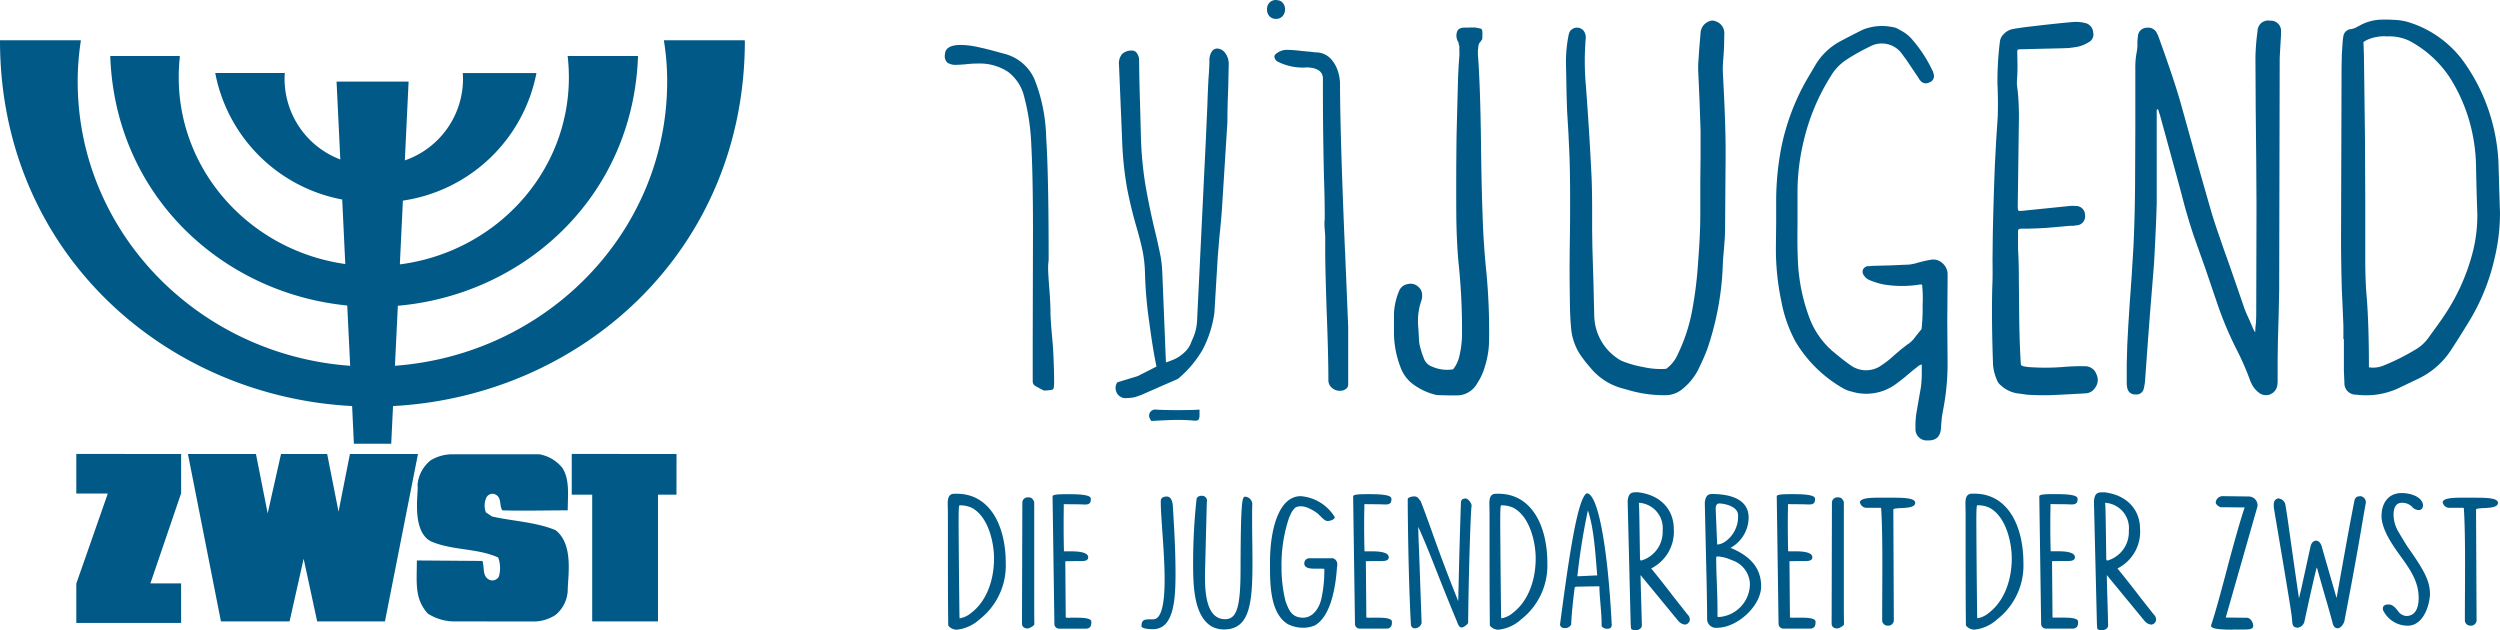 <svg xmlns="http://www.w3.org/2000/svg" viewBox="0 0 300 75.627"><path fill="#005987" d="M153.906 1.938c.199-.224.304-.515.296-.815a1.126 1.126 0 0 0-.295-.81 1.02 1.02 0 0 0-.35-.237c-.061-.025-.13-.023-.195-.035-.074-.014-.144-.042-.22-.04h-.001c-.299-.013-.589.1-.8.312a1.13 1.13 0 0 0-.297.81c-.014.305.093.604.297.831.211.212.501.325.8.312.29.008.57-.112.765-.328zm7.494 28.2c-.397-9.441-.597-16.182-.598-20.225a5.333 5.333 0 0 0-.214-1.241 3.972 3.972 0 0 0-.873-1.593 2.444 2.444 0 0 0-1.879-.794l-.408-.056-1.341-.127a15.722 15.722 0 0 0-1.694-.122 1.883 1.883 0 0 0-.979.281c-.328.18-.486.36-.486.524.02.263.174.497.408.62a6.721 6.721 0 0 0 3.535.683h.032c1.185.058 1.799.486 1.847 1.27v1.64c0 3.18.041 6.525.122 10.033.063 1.858.096 3.535.096 5.022v.307l-.032.185v.281c-.001.237.009.474.032.71.042.498.058.777.058.842v1.699c0 1.424.058 3.715.159 6.874.148 3.757.222 6.648.222 8.673a1.17 1.17 0 0 0 .402.9c.263.244.61.377.968.371.259.013.515-.064.725-.217a.646.646 0 0 0 .281-.524v-6.935s-.127-3.027-.375-9.075l-.008-.006zm3.926 43.983h-.783c-.194.021-.39.014-.582-.021l-.058-6.752c.8-.021 1.202-.021 1.424-.021h.439c.36 0 .884-.016.884-.455 0-.635-1.223-.714-2.048-.714h-.862c-.042-1.55-.042-2.62-.042-3.397 0-1.169.027-1.651.027-1.926v-.339h.096c.766.021 1.487 0 2.371.042h.101c.677 0 .677-.397.677-.699 0-.479-1.403-.54-2.646-.54-1.005 0-1.948 0-1.948.264l.222 15.33-.002.003c.015.3.261.537.561.54h3.191c.683 0 .683-.519.683-.836-.001-.413-.884-.479-1.705-.479zm-5.454-7.149a.11.11 0 0 0-.079.021h-2.655a.598.598 0 0 0-.624.614c0 .575.662.635 1.34.635h.603c.154-.004.308.003.461.021v.418a15.356 15.356 0 0 1-.323 3.016c-.18 1.016-.9 2.423-2.228 2.423-1.381 0-1.723-.953-2.106-1.985a17.039 17.039 0 0 1-.479-3.694v-.296a17.864 17.864 0 0 1 .926-6.08l.117-.238c.134-.361.356-.683.645-.936.182-.087.381-.134.582-.138.302.001.6.062.878.18a5.99 5.99 0 0 1 1.206.693l.243.243c.281.275.62.651.921.651.323 0 .862-.174.862-.439a.24.24 0 0 0-.056-.134 5.285 5.285 0 0 0-4.011-2.408c-2.689 0-3.694 4.117-3.694 7.89v.574c0 2.344.079 5.699 2.202 6.932l.014-.001c.551.26 1.152.396 1.762.397.491 0 .978-.1 1.429-.296 1.762-1.032 2.444-4.149 2.63-6.974.02-.098.033-.196.037-.296a.747.747 0 0 0-.603-.793zm18.039-41.149c-.084-2.186-.148-5.091-.192-8.7-.054-4.524-.177-8.055-.369-10.593v-.465l.074-.67c.185-.174-.169.069.212-.354l.069-.111c.201-.233.18-.238.18-.635a3.284 3.284 0 0 0-.011-.561.287.287 0 0 0-.266-.306c.048.001.097.005.14.01a17.372 17.372 0 0 1-.479-.091l-.333-.058-.328.021-.113-.008a9.52 9.52 0 0 1-.331.008h-.429l-.281.021c-.375.106-.545.217-.645.609-.081.342-.036.701.127 1.012.074.192.058-.069.111.323.027.192.122.296.069.402v.003l.016.884-.096 1.302-.063 1.299-.096 3.529-.09 3.562a512.974 512.974 0 0 0-.032 9.51c.021 2.043.104 3.9.249 5.573.31 2.889.457 5.794.439 8.7a11.918 11.918 0 0 1-.312 2.667 3.974 3.974 0 0 1-.752 1.609 4.38 4.38 0 0 1-2.503-.312 1.628 1.628 0 0 1-1.032-1.048l-.192-.498-.153-.524a4.854 4.854 0 0 1-.217-1.053l-.063-1.238a13.402 13.402 0 0 1-.063-1.212 7.275 7.275 0 0 1 .439-2.444c.021-.084.037-.185.058-.307v-.312a1.238 1.238 0 0 0-.434-.932 1.351 1.351 0 0 0-1.313-.339 1.324 1.324 0 0 0-1.032.867 7.723 7.723 0 0 0-.598 2.725v2.413c.033 1.414.32 2.81.846 4.122a4.453 4.453 0 0 0 1.183 1.676 7.54 7.54 0 0 0 2.44 1.328l.439.127c.143.039.291.06.439.063l1.127.032h1.149a2.785 2.785 0 0 0 2.353-1.429 7.258 7.258 0 0 0 .936-2.042c.334-1.053.504-2.151.503-3.255a75.471 75.471 0 0 0-.318-7.985 92.986 92.986 0 0 1-.462-6.915zm-.162-22.386c.163.028.108.013 0 0zm-1.856 56.385c-.383 0-.561.143-.582.498-.079 2.264-.18 5.745-.243 8.366l-.079 3.456a205.46 205.46 0 0 1-3.212-8.504c-.561-1.566-1.022-2.821-1.302-3.514l-.18-.201a.623.623 0 0 0-.582-.354c-.259 0-.662.079-.783.275v.894c.042 4.805.159 10.371.383 14.262a.466.466 0 0 0 .503.397.861.861 0 0 0 .777-.635l-.318-9a73.807 73.807 0 0 1-.079-2.323v-.217c1.604 3.593 2.106 5.281 4.614 11.298.217.561.302.777.624.777v.009c.298-.097.558-.286.741-.54 0-.513.021-1.053.021-1.545.037-3.503.259-11.764.397-12.536-.001-.303-.42-.863-.7-.863zm.602-56.521c.284-.012-.238-.02 0 0zm-52.39 56.936c-.164-.36-.281-.555-.725-.555a.649.649 0 0 0-.699.574l-.042 14.561c0 .418.302.598.683.598.18 0 .8-.318.8-.519-.016-1.047-.016-2.08-.016-3.08V60.237zm2.341-13.7c.043-.303.059-.609.048-.915 0-.598-.021-1.428-.063-2.489a40.247 40.247 0 0 0-.159-2.489c-.143-1.55-.217-2.62-.217-3.217 0-.683-.042-1.55-.122-2.603-.106-1.302-.159-2.201-.159-2.699-.001-.207.01-.414.032-.619.023-.152.034-.306.032-.461 0-6.668-.099-11.531-.297-14.589a20.179 20.179 0 0 0-1.407-6.953 5.41 5.41 0 0 0-3.649-3.059l-.78-.212a38.894 38.894 0 0 0-2.513-.62 9.749 9.749 0 0 0-1.926-.217c-1.233 0-1.858.392-1.879 1.175-.065.351.052.712.312.957.31.187.67.276 1.032.254.192 0 .557-.021 1.095-.063.53-.065 1.064-.097 1.598-.096a6.182 6.182 0 0 1 3.535.995 5.245 5.245 0 0 1 1.952 3.032c.496 1.892.78 3.834.846 5.789.132 2.413.199 5.81.201 10.192l-.032 13.441v4.614a.944.944 0 0 0 .063.383.954.954 0 0 0 .392.328c.22.126.517.28.887.47h.004c.31-.008.619-.034.926-.079a.32.32 0 0 0 .248-.25zm170.399 13.187h-1.566c-1.561 0-2.027.191-2.164.498a.802.802 0 0 0 .862.714h1.628l.058.058c.122 1.926.143 4.329.143 6.79 0 2.249-.021 4.551-.021 6.636l-.003-.001c-.002.363.29.66.653.662h.029a.679.679 0 0 0 .725-.582l-.063-13.346c-.021-.117.383-.159.884-.18.783-.037 1.746-.079 1.746-.635 0-.614-1.545-.614-2.911-.614zm-182.033-.475h-.18c-.402 0-.905.027-.905 1.133 0 .302.021.9.021 1.413 0 6.798 0 9.912.042 13.272v-.001c.246.314.623.497 1.022.498a4.796 4.796 0 0 0 2.731-1.238 8.193 8.193 0 0 0 3.148-6.731c0-4.589-1.948-8.346-5.879-8.346zm1.708 14.32c-.392.33-.865.549-1.37.635v-.001c0-.058-.016-.238-.016-.397-.084-6.853-.101-11.044-.101-11.123 0-1.688.037-1.985.101-2.042h.18c.45.008.893.109 1.302.297 1.969 1.053 2.667 4.107 2.667 6.075-.001 2.423-.778 5.048-2.763 6.556zm12.738.556h-.783a2.22 2.22 0 0 1-.587-.021l-.053-6.752c.8-.021 1.202-.021 1.424-.021h.44c.36 0 .884-.016.884-.455 0-.635-1.223-.714-2.048-.714h-.862c-.037-1.55-.037-2.62-.037-3.397 0-1.169.016-1.651.016-1.926V60.5h.106c.756.021 1.481 0 2.365.042h.101c.677 0 .677-.397.677-.699 0-.479-1.403-.54-2.646-.54-1.001 0-1.948 0-1.948.264l.222 15.33-.002.003c.015.3.261.537.561.54h3.191c.683 0 .683-.519.683-.836 0-.413-.884-.479-1.704-.479zm10.756-14.541c-.375 0-.72.122-.72.561v.138c0 1.905.461 5.996.461 9.276 0 2.402-.259 4.366-1.101 4.71a1.308 1.308 0 0 1-.444.053h-.125c-.683 0-1.106 0-1.106.8l-.012-.002c0 .354 1.127.383 1.365.383 2.365 0 2.731-3.001 2.731-6.578 0-2.863-.143-5.207-.323-8.224-.022-.36-.144-1.117-.726-1.117zm-1.022-13.089l2.35-1.022a13.186 13.186 0 0 0 2.969-3.503 13.49 13.49 0 0 0 1.418-4.461l.401-6.689.191-2.298c.164-1.545.281-2.872.344-3.958l.624-9.912c0-1.074.027-2.429.096-4.059l.063-2.847c.02-.495-.13-.982-.423-1.381a1.217 1.217 0 0 0-.953-.54.779.779 0 0 0-.67.383 1.916 1.916 0 0 0-.27 1.101l.001.004c0 .185-.021.67-.063 1.455-.063.683-.122 1.958-.185 3.837l-.191 4.309-.72 14.865-.312 6.415a6.129 6.129 0 0 1-.404 2.146c-.228.529-.365.846-.402.947-.172.392-.429.74-.752 1.022-.35.332-.752.604-1.191.804-.326.144-.66.269-1.001.375l-.439-10.843a13.732 13.732 0 0 0-.264-2.196 83.437 83.437 0 0 0-.641-2.852 83.612 83.612 0 0 1-1.143-5.562 42.97 42.97 0 0 1-.519-5.774l-.09-3.434a263.334 263.334 0 0 1-.127-5.731 1.36 1.36 0 0 0-.264-.714.66.66 0 0 0-.519-.312 1.66 1.66 0 0 0-1.265.423 1.78 1.78 0 0 0-.36 1.317l.375 9.012c.06 1.9.252 3.794.574 5.667a52.85 52.85 0 0 0 1.143 4.741c.354 1.217.61 2.225.766 3.022.164.894.253 1.801.264 2.71.057 1.855.22 3.705.486 5.541.302 2.292.598 4.119.89 5.483l-2.254 1.149-2.44.741a1.13 1.13 0 0 0-.185.926 1.18 1.18 0 0 0 1.34.963 5.39 5.39 0 0 0 .878-.09 9.186 9.186 0 0 0 1.424-.545c.784-.339 1.265-.55 1.45-.635zm4.86 3.818a.997.997 0 0 0 .09-.45v-.711c-.582.042-1.45.063-2.593.063-1.169 0-2.042-.021-2.63-.063a.733.733 0 0 0-.81.884c.057.172.141.334.249.479 1.503-.084 2.572-.127 3.223-.127.667 0 1.344.032 2.032.096.228-.002.375-.054.439-.171zm6.422 10.124a.924.924 0 0 0-.842-.836c-.36 0-.545.26-.566 8.679 0 4.63-.461 6.022-1.862 6.022-2.387 0-2.408-3.638-2.408-5.324v-.079l.222-8.679a.374.374 0 0 0 .021-.159.582.582 0 0 0-.599-.564l-.046.003a.645.645 0 0 0-.598.296 71.501 71.501 0 0 0-.423 7.531c0 2.689 0 6.519 2.228 7.851v-.004c.452.238.955.361 1.466.36 3.07 0 3.429-3.022 3.429-7.99 0-1.9-.042-3.535-.042-5.165a55.67 55.67 0 0 1 .02-1.942zm70.987-.2c-.164-.36-.281-.555-.725-.555a.655.655 0 0 0-.704.574l-.037 14.561c0 .418.302.598.683.598.18 0 .804-.318.804-.519-.021-1.048-.021-2.08-.021-3.08V60.237zm10.486-29.075l-.656.122-.656.159-.662.185c-.27.058-.486.101-.651.122l-2.222.096-2.222.058-.281.032h-.281a.769.769 0 0 0-.566.434.69.69 0 0 0 .127.683c.159.246.387.439.656.555.505.21 1.027.377 1.561.498 1.49.27 3.015.28 4.509.032h.127l.122.032c.083.801.105 1.608.063 2.413.017.972-.025 1.944-.127 2.911l-.001-.004-.375.465-.375.465a3.211 3.211 0 0 1-.968.932l-.72.555-.687.587-.783.683c-.312.249-.593.455-.842.619a3.183 3.183 0 0 1-3.816 0c-.566-.392-1.275-.953-2.132-1.672a9.914 9.914 0 0 1-2.842-4.213 22.2 22.2 0 0 1-1.313-6.932c-.048-1.095-.053-2.455-.032-4.09V22.8c.024-2.036.285-4.062.777-6.038a25.376 25.376 0 0 1 3.192-7.589 6.018 6.018 0 0 1 1.915-2.017 24.338 24.338 0 0 1 2.752-1.545 2.977 2.977 0 0 1 3.91.867l.217.307.222.281 1.497 2.228.127.217.127.159a.84.84 0 0 0 1.095.212.786.786 0 0 0 .506-.991l-.008-.025a1.537 1.537 0 0 0-.185-.498 15.956 15.956 0 0 0-2.254-3.472 4.535 4.535 0 0 0-1.436-1.206l-.281-.159-.287-.153a2.589 2.589 0 0 0-.624-.153 6.154 6.154 0 0 0-3.439.344 107.233 107.233 0 0 0-2.752 1.418 7.68 7.68 0 0 0-2.911 2.794c-.413.699-.777 1.318-1.091 1.852a27.336 27.336 0 0 0-2.974 7.869 33.961 33.961 0 0 0-.656 6.415V26.7l-.032 2.789c-.028 2.247.192 4.49.656 6.689.31 1.678.88 3.297 1.688 4.8a15.67 15.67 0 0 0 5.651 5.578c.338.205.709.351 1.095.434a6.007 6.007 0 0 0 5.255-.867c.312-.228.687-.513 1.127-.867l1.064-.9.217-.153.222-.185a1.24 1.24 0 0 1 .529-.281v1.337a19.25 19.25 0 0 1-.09 1.302l-.287 1.64-.281 1.64a10.247 10.247 0 0 0-.096 1.768 1.34 1.34 0 0 0 1.471 1.423c1.022.042 1.556-.486 1.593-1.583.027-.413.063-.873.127-1.392l.249-1.365c.272-1.594.41-3.208.413-4.826l-.037-5.08.037-5.049v-.746a1.812 1.812 0 0 0-.63-1.238 1.628 1.628 0 0 0-1.335-.406zm41.569 14.709V43.24l.032-2.354.09-3.037.063-3.064.032-13.907.032-13.939.063-1.116.063-1.112.032-.465v-.435a1.224 1.224 0 0 0-1.313-1.328 1.271 1.271 0 0 0-1.503 1.238 27.515 27.515 0 0 0-.254 3.127l.032 6.191.063 6.197.032 5.387-.032 13.045c0 .264-.01.614-.032 1.053l-.063.555-.032.619a5.057 5.057 0 0 1-.249-.465l-.498-1.149c-.212-.45-.375-.836-.503-1.143l-.992-2.888-1-2.872-.534-1.487-.498-1.455a67.833 67.833 0 0 1-.968-2.942c-.545-1.9-1.152-4.025-1.819-6.377l-1.784-6.415c-.54-1.958-1.477-4.775-2.81-8.451l-.127-.249a1.138 1.138 0 0 0-1.159-.677 1.09 1.09 0 0 0-1.122.926l-.037.339-.032.375v.587c-.021.228-.037.413-.058.555a10.13 10.13 0 0 0-.192 2.17v7.091l-.032 7.096a191.343 191.343 0 0 1-.185 6.995l-.217 3.593-.254 3.562-.153 2.387-.127 2.387-.063 2.291v2.291c-.001.24.032.478.096.709.127.42.532.692.968.651a.873.873 0 0 0 .968-.651c.075-.294.128-.593.159-.894l.375-5.175.217-2.879.254-3.127.249-3.127c.164-3.058.27-5.418.312-7.096V13.166l.159-.063.249.773 1.969 7.186.503 1.858.498 1.895c.418 1.482.804 2.73 1.159 3.747l1.34 3.773 1.286 3.784a42.77 42.77 0 0 0 2.376 5.726 32.499 32.499 0 0 1 1.532 3.439l.185.498c.084.185.169.349.249.492.202.337.468.632.783.867.394.304.923.365 1.376.159.452-.2.762-.625.815-1.116l.031-.313zm-36.384 13.37h-.18c-.397 0-.9.027-.9 1.133 0 .302.021.9.021 1.413 0 6.798 0 9.912.037 13.272v-.001a1.31 1.31 0 0 0 1.022.498 4.778 4.778 0 0 0 2.731-1.238 8.18 8.18 0 0 0 3.148-6.731c0-4.588-1.941-8.346-5.879-8.346zm1.71 14.321a2.86 2.86 0 0 1-1.365.635l.001-.001c0-.058-.021-.238-.021-.397a1589.46 1589.46 0 0 1-.096-11.123c0-1.688.042-1.985.096-2.042h.18c.451.008.896.109 1.307.297 1.963 1.053 2.667 4.107 2.667 6.075-.001 2.422-.785 5.048-2.769 6.556zm-11.721-13.839h-1.566c-1.566 0-2.027.192-2.17.498a.808.808 0 0 0 .867.714h1.628l.058.058c.122 1.926.143 4.329.143 6.79 0 2.249-.021 4.551-.021 6.636l-.003-.001c-.002.363.29.66.653.662h.029a.67.67 0 0 0 .72-.582l-.058-13.346c-.021-.117.383-.159.878-.18.788-.037 1.746-.079 1.746-.635.001-.614-1.544-.614-2.904-.614zm29.825 11.853a125.45 125.45 0 0 0-2.651-3.361 4.93 4.93 0 0 0 2.71-4.768c0-2.063-1.34-4.011-4.27-4.371h-.185c-.555 0-.979.021-1.079 1.058l.359 14.741.037.513c.021.238.508.238.582.238.365 0 .725-.238.725-.574-.042-2.027-.122-4.017-.159-6.044l4.514 5.483c.195.245.474.409.783.461a.629.629 0 0 0 .619-.598.85.85 0 0 0-.28-.614l-1.705-2.164zm-3.994-4.487l-.037-2.756c-.042-2.984-.063-3.657-.101-3.996a3.039 3.039 0 0 1 2.846 3.351 3.562 3.562 0 0 1-2.551 3.577c-.094.001-.156-.057-.157-.176zm17.13-7.508l-3.133-.042a.827.827 0 0 0-.862.777c0 .222.383.479.582.555.984 0 1.905.021 2.89.021-.54 1.571-1.424 4.768-2.128 7.43-.683 2.603-1.381 5.165-1.884 6.673a.218.218 0 0 0-.021.101c0 .423 1.445.461 2.566.461l.004-.016h1.265c.683 0 1.223 0 1.223-.439s-.36-.974-.766-.974c-.72 0-1.805-.021-2.53-.021l3.816-13.367v-.142c-.019-.556-.466-1-1.022-1.017zm-22.221 14.536h-.777c-.465 0-.566 0-.582-.021l-.058-6.752c.8-.021 1.202-.021 1.418-.021h.444c.36 0 .884-.016.884-.455 0-.635-1.223-.714-2.048-.714h-.862c-.042-1.55-.042-2.62-.042-3.397 0-1.169.021-1.651.021-1.926v-.339h.101c.766.021 1.487 0 2.371.042h.096c.683 0 .683-.397.683-.699 0-.479-1.403-.54-2.646-.54-1.005 0-1.948 0-1.948.264l.222 15.33-.002.003c.015.3.261.537.561.54h3.191c.683 0 .683-.519.683-.836-.001-.413-.885-.479-1.71-.479zm3.918-29.178a1.426 1.426 0 0 0-1.403-.99 24.205 24.205 0 0 0-2.693.096 27.723 27.723 0 0 1-4.096 0l-.217-.032-.222-.032a.857.857 0 0 1-.439-.185c-.122-1.693-.194-4.006-.217-6.938l-.032-3.503c0-1.296-.032-2.455-.096-3.466v-2.233l.037-.09.09-.09.192-.032h.185c.831 0 1.794-.032 2.879-.096l1.407-.122 1.436-.127h.402l.408-.063a1.06 1.06 0 0 0 1.005-1.202 1.079 1.079 0 0 0-1.095-1.116 4.496 4.496 0 0 0-.752 0l-5.757.587-.373.001a.774.774 0 0 1-.096-.402v-.402l.127-9.605a32.565 32.565 0 0 0-.127-3.926l-.09-.714a4.054 4.054 0 0 1 0-.714c.042-.513.058-1.085.058-1.704l-.032-1.704.032-.096.032-.058.096-.063h.063l2.503-.063 2.503-.058.936-.032c.354-.042.67-.084.942-.127.51-.092.997-.28 1.436-.555.454-.213.692-.721.566-1.206a1.21 1.21 0 0 0-.846-1.085 4.575 4.575 0 0 0-1.532-.153c-1.206.101-2.794.264-4.752.498-.957.101-1.826.228-2.599.365a1.969 1.969 0 0 0-1.001.593c-.27.249-.437.591-.465.957a37.8 37.8 0 0 0-.287 5.022 49.08 49.08 0 0 1 .032 3.931l-.191 2.911-.153 2.911a457.928 457.928 0 0 0-.249 8.361l-.032 3.127c.021 1.365.011 2.419-.032 3.16-.064 2.725-.032 5.833.096 9.324.06.654.23 1.292.503 1.889.095.219.245.41.434.555.54.501 1.215.834 1.942.957l.561.069.598.09a29.47 29.47 0 0 0 3.529.032l1.751-.09 1.784-.101a1.406 1.406 0 0 0 1.127-.645 1.518 1.518 0 0 0 .184-1.616zm-58.184 29.796c-.439-8.641-1.588-15.552-2.99-15.537-1.18.635-2.286 8.859-3.207 15.775.117.354.318.397.662.397a.79.79 0 0 0 .641-.36l.042-.058c.037-1.149.238-3.037.383-4.155 0-.079.037-.217.037-.296a.272.272 0 0 1 .222-.101c.44 0 .884-.021 1.302-.021.444-.016.884-.016 1.34-.016h.084c.021 0 .021.058.021.096 0 .656.079 1.429.138 2.202.063.735.122 1.514.122 2.128l.001.339a.767.767 0 0 0 .619.323c.281 0 .603-.021.603-.54 0-.021-.021-.037-.021-.079v-.097zm-4.113-5.583a78.491 78.491 0 0 1 1.265-7.906c.766 2.264.9 5.362 1.122 7.805-.82.022-1.56.08-2.387.101zm-9.472-9.903h-.185c-.397 0-.9.027-.9 1.133 0 .302.021.9.021 1.413 0 6.798 0 9.912.037 13.272l.001-.001c.248.314.626.497 1.026.498a4.774 4.774 0 0 0 2.725-1.238 8.193 8.193 0 0 0 3.148-6.731c.001-4.589-1.941-8.346-5.873-8.346zm1.705 14.32a2.883 2.883 0 0 1-1.365.635l-.001-.001c0-.058-.021-.238-.021-.397-.079-6.853-.101-11.044-.101-11.123 0-1.688.042-1.985.101-2.042h.181c.451.008.896.109 1.307.297 1.963 1.053 2.667 4.107 2.667 6.075-.001 2.423-.784 5.048-2.768 6.556zm106.195-9.934l-.037-.079a3.906 3.906 0 0 1-.444-1.81c0-.752.243-1.408.984-1.408.507-.025.996.187 1.323.575.192.18.441.285.704.297.281 0 .524-.174.524-.614-.127-1.016-1.532-1.429-2.551-1.429-1.768 0-2.429 1.407-2.429 2.736v.201c.143 1.667 1.365 3.376 2.45 4.869 1.101 1.532 2.006 2.916 2.006 4.787 0 1.127-.36 2.159-1.487 2.159a1.311 1.311 0 0 1-1.001-.609l-.063-.084c-.302-.354-.603-.693-1.064-.693-.383 0-.683.138-.683.479l-.001.001a.67.67 0 0 0 .101.354 3.269 3.269 0 0 0 2.89 1.715c1.609 0 2.513-1.852 2.667-3.678 0-1.566-.498-2.681-2.603-5.663-.18-.238-.884-1.407-1.286-2.106zm2.437-18.166a9.637 9.637 0 0 0 3.879-3.313c.603-.911 1.355-2.101 2.249-3.562a25.179 25.179 0 0 0 3.101-7.715c.407-1.724.617-3.489.624-5.26l-.096-3.101-.09-3.096a22.656 22.656 0 0 0-1.032-5.731 22.374 22.374 0 0 0-3.006-6.101 12.863 12.863 0 0 0-6.726-4.921 6.865 6.865 0 0 0-1.628-.281l-.777-.032h-.811a5.625 5.625 0 0 0-2.624.683l-.534.281a1.865 1.865 0 0 1-.624.18 1.001 1.001 0 0 0-.846.836 6.137 6.137 0 0 0-.09.714l-.096 1.487-.032 1.487-.063 20.57c0 1.858.032 3.921.096 6.191l.096 2.138.09 2.164v1.609l.059.001v3.816l.063 1.392a1.37 1.37 0 0 0 1.436 1.455 9.27 9.27 0 0 0 4.848-.683l2.534-1.208zm-5.875-1.392h-.002c0-3.678-.104-6.673-.312-8.985-.063-.825-.106-1.958-.127-3.408v-7.495l-.032-7.493-.063-4.985-.063-4.985-.027-.842-.032-.836.185-.122.159-.096a4.99 4.99 0 0 1 2.53-.461 5.551 5.551 0 0 1 2.63.524 13.304 13.304 0 0 1 4.848 4.398 19.982 19.982 0 0 1 2.599 6.165c.352 1.494.54 3.022.561 4.557.042 2.165.093 4.041.153 5.63.021 1.653-.19 3.3-.624 4.895a24.678 24.678 0 0 1-3.439 7.468c-.249.371-.561.815-.936 1.328l-.942 1.302a4.971 4.971 0 0 1-1.561 1.36 26.092 26.092 0 0 1-3.726 1.858 3.21 3.21 0 0 1-1.779.223zm-68.113 30.045h-.783c-.194.02-.39.013-.582-.021l-.058-6.752c.804-.021 1.202-.021 1.424-.021h.439c.365 0 .884-.016.884-.455 0-.635-1.223-.714-2.042-.714h-.862c-.042-1.55-.042-2.62-.042-3.397 0-1.169.021-1.651.021-1.926v-.339h.096c.766.021 1.482 0 2.365.042h.101c.683 0 .683-.397.683-.699 0-.479-1.403-.54-2.651-.54-1.001 0-1.942 0-1.942.264l.217 15.33.004.003c.018.3.265.536.566.54h3.191c.677 0 .677-.519.677-.836-.002-.413-.886-.479-1.706-.479zm-9.462-41.478l.032-.714.032-.71.159-1.889c.058-.741.09-1.37.09-1.889l.032-4.339.032-4.366c.021-2.228-.083-5.459-.312-9.695a11.35 11.35 0 0 1 .028-1.889c.037-.455.074-.968.096-1.545l.032-1.583a1.483 1.483 0 0 0-1.005-1.455.908.908 0 0 0-.777-.027 1.574 1.574 0 0 0-1.068 1.421l-.159 1.889-.128 1.895v.619l.159 3.619.127 3.651v3.133l-.032 3.16v3.931c0 1.466-.084 3.297-.254 5.483a47.711 47.711 0 0 1-.746 6.038 20.402 20.402 0 0 1-1.694 5.112 4.136 4.136 0 0 1-1.407 1.767 9.473 9.473 0 0 1-2.748-.217 12.76 12.76 0 0 1-2.44-.683 2.695 2.695 0 0 1-.624-.339 6.31 6.31 0 0 1-2.72-4.177 6.57 6.57 0 0 1-.096-1.085l-.096-3.996-.122-4-.032-2.254v-2.269c0-1.9-.032-3.417-.096-4.551a404.415 404.415 0 0 0-.651-10.371 32.766 32.766 0 0 1-.032-5.577 1.456 1.456 0 0 0-.127-.867.988.988 0 0 0-.873-.555 1.018 1.018 0 0 0-.913.491 4.112 4.112 0 0 0-.122.344l-.063.339a16.336 16.336 0 0 0-.254 3.498l.063 3.318.063 1.979.159 2.662.122 2.635c.085 2.191.106 5.329.063 9.414-.042 2.44-.053 4.561-.032 6.382l.032 2.444c.021.911.063 1.715.127 2.419a6.837 6.837 0 0 0 1.34 3.651l.465.62.503.587a7.417 7.417 0 0 0 3.789 2.482l1.217.339a14.93 14.93 0 0 0 4.128.498 3.182 3.182 0 0 0 1.973-.777 7.153 7.153 0 0 0 1.819-2.228c.479-.974.852-1.819 1.122-2.54a35.073 35.073 0 0 0 1.819-9.233zm76.525 26.891c-.042 0-.063.027-.101.027-.503 0-.582.413-.641.794 0 .058-.042.138-.042.192-.804 4.17-1.424 7.768-1.784 9.737l-.264 1.487-1.723-5.975c-.138-.656-.439-.915-.741-.915-.281 0-.561.238-.662.693l-.963 4.404c-.122.598-.281 1.233-.423 1.826-.461-3.117-.862-5.996-1.143-7.964-.238-1.746-.423-2.916-.503-3.334a.116.116 0 0 1-.016-.079.982.982 0 0 0-.825-.62c-.461.101-.54.439-.54.794v.201c0 .079.021.122.021.201 2.048 12.113 2.122 12.711 2.164 13.251 0 .053.021.138.021.192.021.455.042.873.704.873a.975.975 0 0 0 .777-.773c.744-3.469 1.404-6.284 1.465-6.438a.683.683 0 0 0 .043.061l.72 2.54c.402 1.392.783 2.667 1.164 4.111l.001.017c.122.418.36.555.582.555.402 0 .825-.593.862-1.127 1.688-8.742 2.006-11.107 2.53-13.965a.75.75 0 0 0-.683-.766zm-82.428 12.038a123.874 123.874 0 0 0-2.651-3.361 4.93 4.93 0 0 0 2.71-4.768c0-2.063-1.341-4.011-4.276-4.371h-.174c-.566 0-.984.021-1.085 1.058l.363 14.741.042.513c.016.238.503.238.575.238.365 0 .725-.238.725-.574-.042-2.027-.122-4.017-.159-6.044l4.514 5.483c.195.245.474.409.783.461a.63.63 0 0 0 .62-.598.848.848 0 0 0-.281-.614l-1.706-2.164zm-3.987-4.49l-.006.004-.042-2.757c-.042-2.984-.063-3.657-.096-3.996a3.043 3.043 0 0 1 2.864 3.212c-.003.046-.006.093-.011.139a3.566 3.566 0 0 1-2.556 3.577c-.095.001-.153-.057-.153-.179zm11.139-1.221a2.409 2.409 0 0 1-.281-.122 4.187 4.187 0 0 0 2.17-3.638c0-2.344-2.489-2.821-4.398-2.821-.498 0-.783.254-.862 1.032l.063 2.863c.096 4.266.217 8.599.217 11.123v.003a1.053 1.053 0 0 0 1.185 1.032c2.429 0 5.297-2.62 5.297-4.985.001-2.242-1.386-3.597-3.391-4.487zm-2.063-4.73v-.142c0-.318.138-.574.439-.574.383 0 2.17.238 2.249 1.37v.238c0 1.926-1.545 3.318-2.509 3.318l-.179-4.21zm.372 12.912l-.154-.037v-.641c0-1.149-.037-2.26-.079-3.376a77.144 77.144 0 0 1-.079-3.117.154.154 0 0 1 .122-.101 4.556 4.556 0 0 1 1.723.439 3.102 3.102 0 0 1 2.202 2.9 4.004 4.004 0 0 1-3.735 3.933zM9.156 59.227h3.78L9.164 70.009h-.008v4.746h12.577v-4.746h-3.686l3.675-10.782h.012v-4.751H9.156v4.751zm32.836-4.751l-1.367 6.925-1.365-6.925h-5.538l-1.602 7.128-1.406-7.128h-8.165l3.964 20.091h8.234l1.689-7.519 1.607 7.437-.015.082h8.165l3.964-20.091h-8.165zm26.617 4.883h2.456v15.205h7.893V59.361h2.219l.005-4.885H68.609v4.883zm-1.941 4.26c-2.376-.984-5.08-1.066-7.625-1.64l-.735-.492a2.274 2.274 0 0 1 0-1.64.837.837 0 0 1 .979-.575c.99.328.577 1.313.99 1.969 2.454.079 5.121 0 7.851 0 0-1.793.264-3.688-.641-5.085a4.54 4.54 0 0 0-2.794-1.646l-10.325.006a4.937 4.937 0 0 0-2.71.741 4.215 4.215 0 0 0-1.556 2.947c.175.63-.821 5.414 1.556 6.731 2.546 1.142 5.578.814 8.123 1.963a3.65 3.65 0 0 1 .079 2.298.898.898 0 0 1-1.069.408c-.98-.407-.625-1.545-.9-2.291l-7.869-.058c0 2.698-.307 4.545 1.307 6.371a5.954 5.954 0 0 0 3.403.942l9.484.011a4.884 4.884 0 0 0 2.45-.788 4.048 4.048 0 0 0 1.46-2.863c.002-1.736.759-5.585-1.458-7.309zM79.711 4.832l-.048.006c.267 1.637.4 3.294.397 4.953 0 18.008-14.399 32.757-32.667 34.101l.349-7.202c15.156-1.318 28.231-13.071 28.82-29.969H68.09l.037.058c.091.833.137 1.671.138 2.509 0 11.483-8.838 20.961-20.283 22.438l.365-7.652A19.167 19.167 0 0 0 64.372 8.775v-.011h-8.838v.064c.021.238.027.479.027.72a10.37 10.37 0 0 1-6.98 9.7l.45-9.456h-8.644l.45 9.345a10.355 10.355 0 0 1-6.689-9.59c0-.243.011-.574.027-.815l-.143.032h-8.203a19.1 19.1 0 0 0 15.235 15.177l.371 7.742c-11.309-1.598-19.987-11.018-19.987-22.4-.002-.832.044-1.663.138-2.489l-.053-.074h-8.299v.096c.63 16.717 13.473 28.369 28.437 29.846l.35 7.234C23.733 42.572 9.323 27.809 9.323 9.794a31.552 31.552 0 0 1 .383-4.921l-.069-.038H0v.027C0 30.19 19.712 47.554 42.254 48.726l.212 4.519h4.48l.217-4.519c22.531-1.189 42.221-18.551 42.221-43.867l-.127-.027h-9.546z"/></svg>